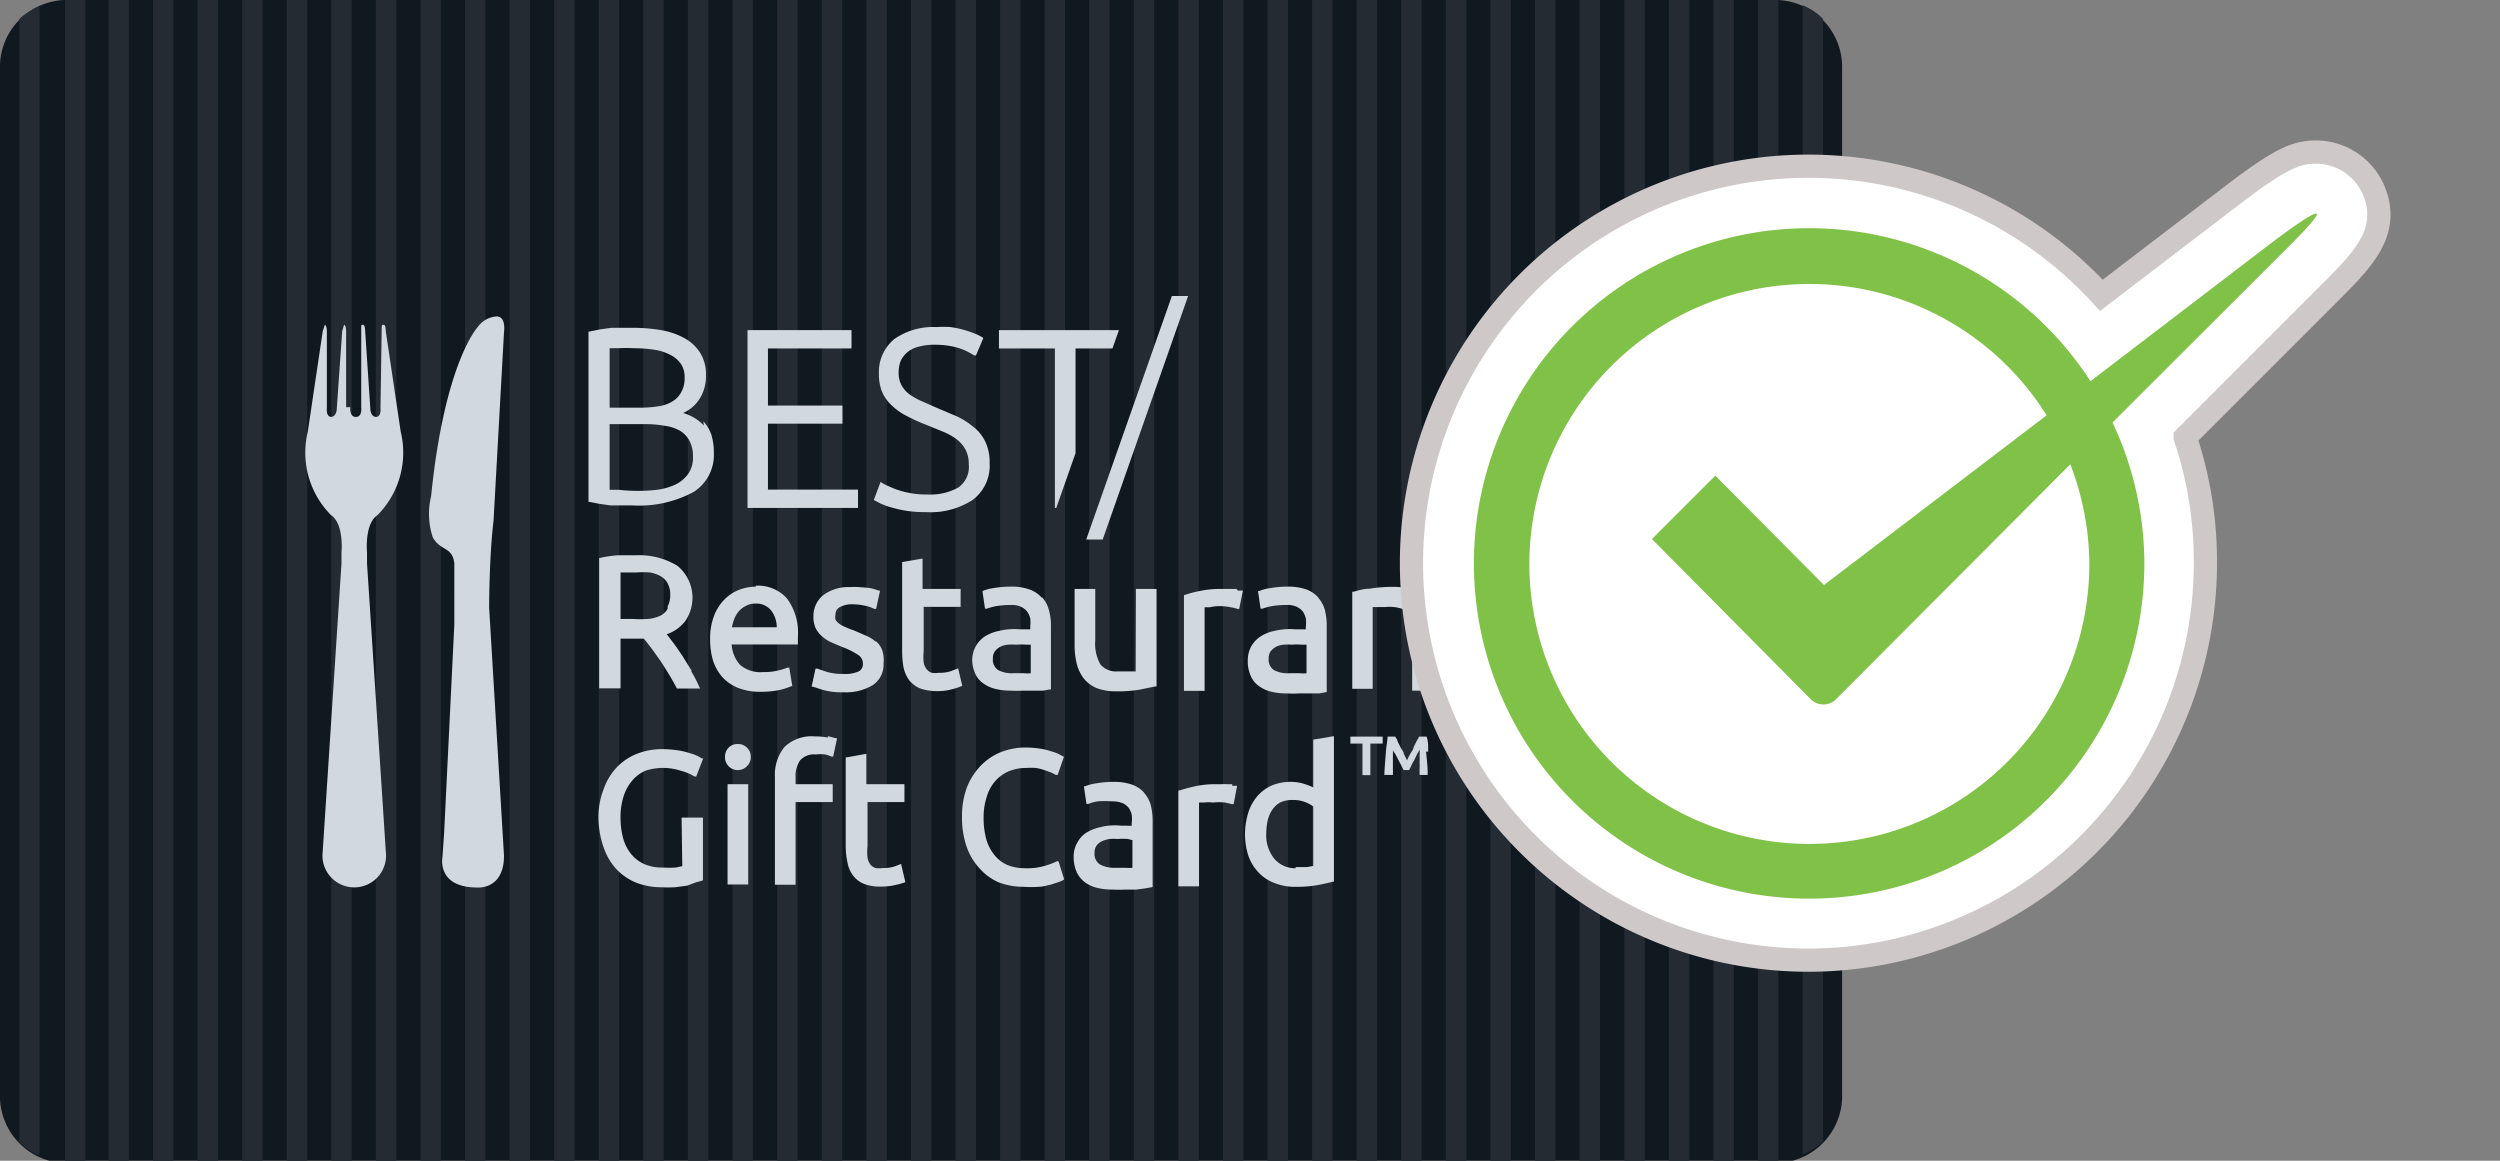 <svg id="Layer_1" data-name="Layer 1" xmlns="http://www.w3.org/2000/svg" viewBox="0 0 107.69 50"><rect x="0" y="0" width="107.69" height="50" fill="#808080" stroke="none"/><defs><style>.cls-1{fill:#101820;}.cls-2{fill:#242b33;}.cls-3{fill:#d1d9de;}.cls-4{fill:#fff;stroke:#cec8c8;stroke-miterlimit:10;}.cls-5{fill:#80c247;}</style></defs><title>BRGC - Black accepted</title><path class="cls-1" d="M3,0A2.89,2.89,0,0,0,0,3v44.1a2.89,2.89,0,0,0,3,3H76.4a2.89,2.89,0,0,0,2.95-3V3A2.89,2.89,0,0,0,76.4,0Z"/><path class="cls-2" d="M.83.82V49.18a2.31,2.31,0,0,0,.87.59V.27A3,3,0,0,0,.83.82Z"/><path class="cls-2" d="M3,0h-.2V50h.88V0Z"/><rect class="cls-2" x="4.67" width="0.88" height="50"/><rect class="cls-2" x="6.59" width="0.88" height="50"/><rect class="cls-2" x="8.51" width="0.88" height="50"/><rect class="cls-2" x="10.43" width="0.88" height="50"/><rect class="cls-2" x="12.35" width="0.88" height="50"/><rect class="cls-2" x="14.27" width="0.88" height="50"/><rect class="cls-2" x="16.19" width="0.88" height="50"/><rect class="cls-2" x="18.11" width="0.88" height="50"/><rect class="cls-2" x="20.03" width="0.88" height="50"/><rect class="cls-2" x="21.95" width="0.88" height="50"/><rect class="cls-2" x="23.87" width="0.88" height="50"/><rect class="cls-2" x="25.79" width="0.88" height="50"/><rect class="cls-2" x="27.71" width="0.88" height="50"/><rect class="cls-2" x="29.63" width="0.88" height="50"/><rect class="cls-2" x="31.55" width="0.88" height="50"/><rect class="cls-2" x="33.48" width="0.88" height="50"/><rect class="cls-2" x="35.4" width="0.88" height="50"/><rect class="cls-2" x="37.32" width="0.88" height="50"/><rect class="cls-2" x="39.24" width="0.88" height="50"/><rect class="cls-2" x="41.16" width="0.88" height="50"/><rect class="cls-2" x="43.08" width="0.88" height="50"/><rect class="cls-2" x="45" width="0.88" height="50"/><rect class="cls-2" x="46.92" width="0.88" height="50"/><rect class="cls-2" x="48.84" width="0.88" height="50"/><rect class="cls-2" x="50.76" width="0.88" height="50"/><rect class="cls-2" x="52.68" width="0.88" height="50"/><rect class="cls-2" x="54.6" width="0.88" height="50"/><rect class="cls-2" x="56.52" width="0.88" height="50"/><rect class="cls-2" x="58.44" width="0.88" height="50"/><rect class="cls-2" x="60.36" width="0.88" height="50"/><rect class="cls-2" x="62.28" width="0.88" height="50"/><rect class="cls-2" x="64.2" width="0.88" height="50"/><rect class="cls-2" x="66.12" width="0.88" height="50"/><rect class="cls-2" x="68.04" width="0.88" height="50"/><rect class="cls-2" x="69.97" width="0.88" height="50"/><rect class="cls-2" x="71.89" width="0.88" height="50"/><rect class="cls-2" x="73.81" width="0.88" height="50"/><path class="cls-2" d="M76.4,0h-.67V50h.87V0Z"/><path class="cls-2" d="M77.65.23v49.5a3.12,3.12,0,0,0,.88-.55V.82A2.43,2.43,0,0,0,77.65.23Z"/><path class="cls-3" d="M21.39,13.63c.43,0,.32.69.32.69l-.45,8.11c-.19,1.57-.19,3.74-.19,3.74l.64,10.69c0,1.48-1.15,1.37-1.15,1.37-1.78,0-1.5-1.33-1.5-1.33l.07-1,.44-9V24.26c-.09-.73-.6-.51-.93-1.12a3.21,3.21,0,0,1-.07-1.76c.58-5.76,2-7.28,2-7.28a1.08,1.08,0,0,1,.84-.47m-6.5,3.91,0-3.25c0-.3-.09-.3-.09-.3s-.08.28-.08.28l-.23,3.29c0,.38-.23.4-.23.4-.25,0-.2-.39-.2-.39l0-3.26c0-.3-.09-.32-.09-.32s-.09.29-.09.29l-.64,4.31a3.82,3.82,0,0,0,1,3.6c.57.38.45,1.61.45,1.61l0,.47-.81,12.42a1.37,1.37,0,1,0,2.72,0l-.81-12.42,0-.47s-.12-1.23.45-1.61a3.82,3.82,0,0,0,1-3.6l-.64-4.31s0-.29-.09-.29-.09,0-.09.32l-.05,3.26s.05.39-.2.39c0,0-.24,0-.24-.4l-.22-3.29s0-.28-.09-.28-.08,0-.08.3l0,3.25s.06.42-.23.42-.24-.42-.24-.42"/><path class="cls-3" d="M30.32,18.33a1.89,1.89,0,0,0-.5-.38,2.27,2.27,0,0,0-.39-.16,1.61,1.61,0,0,0,.65-.53,1.78,1.78,0,0,0,.33-1.08,1.75,1.75,0,0,0-.26-1,1.85,1.85,0,0,0-.68-.62,3.15,3.15,0,0,0-1-.34,7.28,7.28,0,0,0-1.17-.1l-.46,0-.5,0-.5.07-.44.09-.05,0v7.34l.05,0,.4.08.49.07.5,0,.43,0a4.93,4.93,0,0,0,2.66-.58,1.89,1.89,0,0,0,.87-1.68,2.6,2.6,0,0,0-.11-.79,1.63,1.63,0,0,0-.34-.57M26.26,15l.39,0a6.32,6.32,0,0,1,.67,0,6.21,6.21,0,0,1,.9.07,2.18,2.18,0,0,1,.68.23,1.19,1.19,0,0,1,.44.39,1,1,0,0,1,.15.58,1.18,1.18,0,0,1-.15.63,1,1,0,0,1-.39.4,1.53,1.53,0,0,1-.59.2,4.47,4.47,0,0,1-.75.06H26.26Zm3.38,5.42a1.48,1.48,0,0,1-.54.45,2.74,2.74,0,0,1-.81.23,7.3,7.3,0,0,1-1.62,0l-.41,0V18.27h1.48a4.8,4.8,0,0,1,.89.07,1.82,1.82,0,0,1,.67.22,1.1,1.1,0,0,1,.4.43,1.41,1.41,0,0,1,.15.69,1.22,1.22,0,0,1-.21.74"/><polygon class="cls-3" points="33.08 18.25 36.29 18.25 36.29 17.47 33.08 17.47 33.08 15.01 36.68 15.01 36.68 14.22 32.2 14.22 32.2 21.88 36.96 21.88 36.96 21.09 33.08 21.09 33.08 18.25"/><path class="cls-3" d="M41.93,18.39a3.24,3.24,0,0,0-.7-.45l-.85-.36-.68-.3a2.94,2.94,0,0,1-.53-.3,1.26,1.26,0,0,1-.34-.39,1.15,1.15,0,0,1-.12-.55,1.27,1.27,0,0,1,.11-.54,1.14,1.14,0,0,1,.32-.37,1.28,1.28,0,0,1,.49-.21,2.56,2.56,0,0,1,.64-.07,3.58,3.58,0,0,1,.95.12,2.67,2.67,0,0,1,.74.34l.08,0,.32-.75,0,0a1.81,1.81,0,0,0-.37-.19,4.29,4.29,0,0,0-.47-.16,4.61,4.61,0,0,0-.56-.12,4.08,4.08,0,0,0-.61,0,2.92,2.92,0,0,0-1.82.51,1.84,1.84,0,0,0-.67,1.52,2,2,0,0,0,.14.77,1.73,1.73,0,0,0,.42.58,2.6,2.6,0,0,0,.64.45,7.45,7.45,0,0,0,.84.38l.71.29a2.7,2.7,0,0,1,.58.32,1.38,1.38,0,0,1,.39.44,1.28,1.28,0,0,1,.15.65,1.08,1.08,0,0,1-.45,1,2.47,2.47,0,0,1-1.33.3,3.56,3.56,0,0,1-.68-.05,3.71,3.71,0,0,1-.55-.13,3.86,3.86,0,0,1-.43-.17,2.4,2.4,0,0,1-.28-.14l-.08-.05-.29.78,0,0,.31.16a3.07,3.07,0,0,0,.49.17,4.89,4.89,0,0,0,.65.14,5,5,0,0,0,.8.05,3.33,3.33,0,0,0,2-.52,1.84,1.84,0,0,0,.74-1.59,2.08,2.08,0,0,0-.18-.91,1.79,1.79,0,0,0-.49-.63"/><polygon class="cls-3" points="46.33 15.01 47.92 15.01 48.2 14.22 43.03 14.22 43.03 15.01 45.44 15.01 45.44 21.88 45.5 21.88 46.33 19.52 46.33 15.01"/><polygon class="cls-3" points="47.5 23.24 46.79 23.24 50.48 12.75 51.18 12.75 47.5 23.24"/><path class="cls-3" d="M29.81,28.92l-.41-.66c-.15-.22-.28-.42-.41-.59l-.27-.35a1.67,1.67,0,0,0,.8-.57,1.78,1.78,0,0,0-.33-2.37,3.15,3.15,0,0,0-1.83-.46l-.75,0a5,5,0,0,0-.75.11h-.05v5.62h.92V27.51h1c.1.11.2.25.32.4l.38.53c.13.19.25.39.38.6s.24.41.35.62l0,0h1l-.05-.1a5.43,5.43,0,0,0-.35-.67m-1-2.67a.75.75,0,0,1-.31.3,1.52,1.52,0,0,1-.52.14,5.2,5.2,0,0,1-.72,0h-.48v-2h.69a3.6,3.6,0,0,1,.58,0,1.46,1.46,0,0,1,.46.16.81.81,0,0,1,.3.31,1,1,0,0,1,.11.49,1,1,0,0,1-.11.5"/><path class="cls-3" d="M32.56,25.27a2.06,2.06,0,0,0-.73.14,1.81,1.81,0,0,0-.64.43,2,2,0,0,0-.44.71,2.71,2.71,0,0,0-.16,1,3.14,3.14,0,0,0,.12.89,2,2,0,0,0,.4.72,1.84,1.84,0,0,0,.68.47,2.59,2.59,0,0,0,1,.17,3.94,3.94,0,0,0,.8-.08,2.78,2.78,0,0,0,.49-.16l.05,0L34,28.76l-.09,0a2,2,0,0,1-.39.12,2.39,2.39,0,0,1-.65.07,1.34,1.34,0,0,1-1-.32,1.42,1.42,0,0,1-.35-.87h2.85v-.06s0-.09,0-.15v-.12a2.48,2.48,0,0,0-.47-1.65,1.67,1.67,0,0,0-1.35-.55m0,.77a.81.81,0,0,1,.67.3,1.2,1.2,0,0,1,.24.72H31.53a2,2,0,0,1,.09-.33,1.1,1.1,0,0,1,.2-.35.92.92,0,0,1,.31-.24.82.82,0,0,1,.42-.1"/><path class="cls-3" d="M37.72,27.64a1.43,1.43,0,0,0-.42-.26l-.53-.23a3,3,0,0,1-.38-.15.93.93,0,0,1-.26-.15.52.52,0,0,1-.14-.16.46.46,0,0,1,0-.21.35.35,0,0,1,.19-.33,1.08,1.08,0,0,1,.52-.12,2.6,2.6,0,0,1,.6.07,1.56,1.56,0,0,1,.36.13l.08,0,.17-.79-.06,0-.18-.06a1.7,1.7,0,0,0-.28-.06L37,25.29a2.17,2.17,0,0,0-.36,0,1.83,1.83,0,0,0-1.17.34,1.15,1.15,0,0,0-.43.93,1.13,1.13,0,0,0,.1.51,1.17,1.17,0,0,0,.28.35,1.53,1.53,0,0,0,.39.25l.47.2a3.41,3.41,0,0,1,.7.35.44.44,0,0,1,.19.38.34.34,0,0,1-.18.32,1.38,1.38,0,0,1-.65.11,2.41,2.41,0,0,1-.73-.09l-.41-.14-.07,0-.17.78.06,0,.43.14a3,3,0,0,0,.89.1,2.23,2.23,0,0,0,1.26-.31,1.06,1.06,0,0,0,.46-.93A1.36,1.36,0,0,0,38,28a.94.94,0,0,0-.27-.38"/><path class="cls-3" d="M41.25,28.8l-.29.11a1.45,1.45,0,0,1-.52.07,1,1,0,0,1-.31,0,.45.45,0,0,1-.21-.15.6.6,0,0,1-.13-.29,2.27,2.27,0,0,1,0-.5V26.14h1.59v-.77H39.74V24.06l-.88.15V28a4.22,4.22,0,0,0,.06.75,1.52,1.52,0,0,0,.25.56,1.22,1.22,0,0,0,.48.35,2.16,2.16,0,0,0,.73.11,2.31,2.31,0,0,0,.67-.09,2.15,2.15,0,0,0,.4-.14l0,0-.18-.76Z"/><path class="cls-3" d="M44.87,25.74a1.26,1.26,0,0,0-.53-.35,2.21,2.21,0,0,0-.78-.12,4.38,4.38,0,0,0-.75.06,1.93,1.93,0,0,0-.49.13l0,0,.11.76.08,0a2.35,2.35,0,0,1,.4-.11,3.83,3.83,0,0,1,.63-.05.91.91,0,0,1,.44.08.67.67,0,0,1,.26.2.83.83,0,0,1,.14.3,2,2,0,0,1,0,.35v.12h0l-.19,0-.24,0a2.82,2.82,0,0,0-.93.07,1.82,1.82,0,0,0-.59.23,1.27,1.27,0,0,0-.4.43,1.25,1.25,0,0,0-.15.63A1.48,1.48,0,0,0,42,29a1,1,0,0,0,.36.44,1.48,1.48,0,0,0,.54.24,2.73,2.73,0,0,0,.66.07,4.35,4.35,0,0,0,.51,0l.48,0,.39,0,.33-.06V26.94a2.36,2.36,0,0,0-.09-.67,1.29,1.29,0,0,0-.28-.53m-.5,2.09V29a1.14,1.14,0,0,1-.28,0h-.47a1.25,1.25,0,0,1-.66-.14.54.54,0,0,1-.22-.5.5.5,0,0,1,.09-.31.71.71,0,0,1,.23-.19.9.9,0,0,1,.33-.09,2.11,2.11,0,0,1,.35,0,2.62,2.62,0,0,1,.42,0l.21,0"/><path class="cls-3" d="M48.92,28.92h-.07l-.21,0-.23,0h-.25a.89.89,0,0,1-.76-.3,1.84,1.84,0,0,1-.22-1.05V25.37h-.89v2.42a3.18,3.18,0,0,0,.09.79,1.72,1.72,0,0,0,.3.64,1.41,1.41,0,0,0,.56.42,2.3,2.3,0,0,0,.84.14,5.83,5.83,0,0,0,1-.07l.68-.14h.06V25.37h-.89Z"/><path class="cls-3" d="M53.27,25.37l-.22,0-.25,0-.23,0a4.09,4.09,0,0,0-.9.09,4.83,4.83,0,0,0-.67.18l0,0v4.12h.89V26.16l.22,0a1.74,1.74,0,0,1,.39-.05,2.4,2.4,0,0,1,.52.05,1.38,1.38,0,0,1,.28.07l.08,0,.16-.79-.06,0-.16,0"/><path class="cls-3" d="M56.79,25.74a1.29,1.29,0,0,0-.52-.35,2.3,2.3,0,0,0-.79-.12,4.18,4.18,0,0,0-.74.06,1.92,1.92,0,0,0-.5.13l-.05,0,.11.76.08,0a2.35,2.35,0,0,1,.4-.11,3.87,3.87,0,0,1,.64-.05.94.94,0,0,1,.44.08.75.75,0,0,1,.26.2,1,1,0,0,1,.13.3,1.34,1.34,0,0,1,0,.35v.12h0l-.19,0-.24,0a2.82,2.82,0,0,0-.93.07,1.68,1.68,0,0,0-.58.23,1.21,1.21,0,0,0-.41.43,1.25,1.25,0,0,0-.15.63,1.48,1.48,0,0,0,.13.65,1,1,0,0,0,.36.44,1.48,1.48,0,0,0,.54.24,2.76,2.76,0,0,0,.67.07,4.26,4.26,0,0,0,.5,0l.48,0,.39,0,.33-.06V26.94a2.8,2.8,0,0,0-.08-.67,1.44,1.44,0,0,0-.29-.53m-.5,2.09V29A1.14,1.14,0,0,1,56,29h-.47a1.25,1.25,0,0,1-.66-.14.54.54,0,0,1-.22-.5.5.5,0,0,1,.09-.31.71.71,0,0,1,.23-.19.9.9,0,0,1,.33-.09,2.11,2.11,0,0,1,.35,0,2.62,2.62,0,0,1,.42,0l.21,0"/><path class="cls-3" d="M61.4,25.84a1.45,1.45,0,0,0-.55-.41,2.17,2.17,0,0,0-.86-.15,5.83,5.83,0,0,0-1,.08c-.29,0-.52.09-.69.13l-.05,0v4.18h.88V26.15h.08l.2,0,.25,0a1.76,1.76,0,0,1,.72.07.61.61,0,0,1,.29.21,1.36,1.36,0,0,1,.16.42,3.87,3.87,0,0,1,0,.64v2.26h.89V27.28a3.32,3.32,0,0,0-.09-.8,1.5,1.5,0,0,0-.29-.64"/><path class="cls-3" d="M65.22,28.8l-.28.11a1.52,1.52,0,0,1-.52.07,1,1,0,0,1-.32,0,.51.51,0,0,1-.21-.15.6.6,0,0,1-.13-.29,2.27,2.27,0,0,1,0-.5V26.14H65.3v-.77H63.71V24.06l-.88.15V28a3.42,3.42,0,0,0,.07.75,1.25,1.25,0,0,0,.25.56,1.19,1.19,0,0,0,.47.35,2.2,2.2,0,0,0,.73.11,2.31,2.31,0,0,0,.67-.09,2.15,2.15,0,0,0,.4-.14l0,0-.17-.76Z"/><path class="cls-3" d="M68.79,28a1.08,1.08,0,0,0-.28-.38,1.51,1.51,0,0,0-.41-.26l-.54-.23L67.18,27a.76.76,0,0,1-.25-.15.45.45,0,0,1-.15-.16.46.46,0,0,1,0-.21.34.34,0,0,1,.2-.33,1,1,0,0,1,.51-.12,2.53,2.53,0,0,1,.6.07,1.4,1.4,0,0,1,.36.13l.09,0,.16-.79,0,0-.19-.06-.27-.07-.34,0a2.17,2.17,0,0,0-.36,0,1.78,1.78,0,0,0-1.16.34,1.13,1.13,0,0,0-.44.93,1.29,1.29,0,0,0,.1.51,1.35,1.35,0,0,0,.28.35,1.6,1.6,0,0,0,.4.25l.46.2a3.87,3.87,0,0,1,.71.35.45.45,0,0,1,.18.38.34.34,0,0,1-.18.32,1.38,1.38,0,0,1-.65.11,2.34,2.34,0,0,1-.72-.09L66,28.78l-.08,0-.16.78,0,0,.43.14a3.07,3.07,0,0,0,.89.1,2.21,2.21,0,0,0,1.27-.31,1.09,1.09,0,0,0,.46-.94,1.35,1.35,0,0,0-.09-.52"/><path class="cls-3" d="M29.39,37.31l-.28.06a4.67,4.67,0,0,1-.57,0,1.89,1.89,0,0,1-.79-.15,1.56,1.56,0,0,1-.57-.44,1.89,1.89,0,0,1-.34-.68,3.44,3.44,0,0,1-.11-.89,2.84,2.84,0,0,1,.13-.9,1.93,1.93,0,0,1,.37-.68,1.59,1.59,0,0,1,.57-.43,2.45,2.45,0,0,1,1.52,0,2.12,2.12,0,0,1,.6.25l.07,0,.3-.78-.05,0-.18-.1a1.84,1.84,0,0,0-.36-.13,2.75,2.75,0,0,0-.51-.12,4.61,4.61,0,0,0-.68-.05,2.91,2.91,0,0,0-1.07.2,2.46,2.46,0,0,0-.87.58A2.64,2.64,0,0,0,26,34a3.3,3.3,0,0,0-.22,1.26A4,4,0,0,0,26,36.5a2.72,2.72,0,0,0,.55.94,2.47,2.47,0,0,0,.85.58,3,3,0,0,0,1.1.2,5.63,5.63,0,0,0,.58,0l.52-.07L30,38a2,2,0,0,0,.28-.08h0V35.22h-.92Z"/><rect class="cls-3" x="31.34" y="33.78" width="0.89" height="4.32"/><path class="cls-3" d="M31.78,32.05a.52.52,0,0,0-.39.15.56.56,0,0,0-.16.4.55.55,0,0,0,.94.41.53.53,0,0,0,.17-.41.53.53,0,0,0-.17-.4.52.52,0,0,0-.39-.15"/><path class="cls-3" d="M35.66,31.77a3.21,3.21,0,0,0-.58-.05,1.67,1.67,0,0,0-1.29.46,1.9,1.9,0,0,0-.41,1.29v4.64h.89V34.55h1.6v-.77h-1.6v-.29a1.22,1.22,0,0,1,.19-.73.79.79,0,0,1,.68-.26,1.58,1.58,0,0,1,.41,0,1.26,1.26,0,0,1,.26.09l.08,0,.17-.79-.05,0-.35-.09"/><path class="cls-3" d="M38.83,37.21l-.29.11a1.48,1.48,0,0,1-.52.07,1,1,0,0,1-.31,0,.52.52,0,0,1-.21-.14.7.7,0,0,1-.13-.3,2.27,2.27,0,0,1,0-.5V34.55h1.59v-.77H37.32V32.47l-.89.16v3.79a3.38,3.38,0,0,0,.08.75,1.25,1.25,0,0,0,.25.56,1.1,1.1,0,0,0,.47.35,1.94,1.94,0,0,0,.73.11,2.59,2.59,0,0,0,.66-.08A2.72,2.72,0,0,0,39,38l0,0-.18-.76Z"/><path class="cls-3" d="M45.55,37.09a3,3,0,0,1-.52.2,2.67,2.67,0,0,1-.87.11,2,2,0,0,1-.79-.15,1.49,1.49,0,0,1-.55-.44,1.89,1.89,0,0,1-.34-.68,3.44,3.44,0,0,1-.11-.89,2.79,2.79,0,0,1,.13-.9,1.77,1.77,0,0,1,.36-.68,1.63,1.63,0,0,1,.58-.43,1.92,1.92,0,0,1,.77-.15,2.71,2.71,0,0,1,.4,0,2,2,0,0,1,.37.09l.31.11.19.1.08,0,.27-.78,0,0-.19-.1a1.62,1.62,0,0,0-.34-.13,2.93,2.93,0,0,0-.49-.12,4.16,4.16,0,0,0-.64-.05,2.89,2.89,0,0,0-1.06.2,2.51,2.51,0,0,0-.86.58,2.81,2.81,0,0,0-.6.94,3.5,3.5,0,0,0-.21,1.26,3.81,3.81,0,0,0,.19,1.27,2.65,2.65,0,0,0,.55.94A2.38,2.38,0,0,0,43,38a3,3,0,0,0,1.1.2,4.26,4.26,0,0,0,.64,0c.19,0,.36-.06.51-.09l.37-.12a.87.87,0,0,0,.22-.11l0,0-.24-.77Z"/><path class="cls-3" d="M49.29,34.15a1.29,1.29,0,0,0-.52-.35,2.3,2.3,0,0,0-.79-.12,4.35,4.35,0,0,0-.74.06,2,2,0,0,0-.5.13l-.05,0,.11.76.08,0a1.83,1.83,0,0,1,.4-.11,4.06,4.06,0,0,1,.64,0,1.08,1.08,0,0,1,.44.08.67.67,0,0,1,.26.2.81.81,0,0,1,.13.3,1.34,1.34,0,0,1,0,.35v.12h0l-.19,0a1.57,1.57,0,0,0-.24,0,2.53,2.53,0,0,0-.92.06,2,2,0,0,0-.59.23,1.1,1.1,0,0,0-.4.43,1.16,1.16,0,0,0-.16.63,1.6,1.6,0,0,0,.13.65,1.2,1.2,0,0,0,.36.44,1.48,1.48,0,0,0,.54.24,2.81,2.81,0,0,0,.67.07,4.52,4.52,0,0,0,.51,0l.47,0,.39-.05.33-.06V35.35a2.8,2.8,0,0,0-.08-.67,1.31,1.31,0,0,0-.29-.53m-.5,2.09v1.14a1.14,1.14,0,0,1-.28,0l-.46,0a1.28,1.28,0,0,1-.67-.15.54.54,0,0,1-.22-.5.5.5,0,0,1,.09-.31.65.65,0,0,1,.24-.19,1.35,1.35,0,0,1,.32-.09,2.11,2.11,0,0,1,.35,0,2.75,2.75,0,0,1,.43,0l.2.05"/><path class="cls-3" d="M53.08,33.78l-.23,0a1.9,1.9,0,0,0-.25,0l-.23,0a4.06,4.06,0,0,0-.89.09,6.81,6.81,0,0,0-.67.18l-.05,0v4.13h.89V34.57l.21,0a1.87,1.87,0,0,1,.4,0,2.55,2.55,0,0,1,.52,0l.28.07.08,0,.15-.79-.06,0-.15,0"/><path class="cls-3" d="M56.57,31.86v2.06a2.63,2.63,0,0,0-.32-.13,1.94,1.94,0,0,0-.66-.11,2.07,2.07,0,0,0-.84.17,1.76,1.76,0,0,0-.61.47,2.06,2.06,0,0,0-.38.72,3.21,3.21,0,0,0-.13.9,3,3,0,0,0,.15.94,2,2,0,0,0,.44.71,1.8,1.8,0,0,0,.69.45,2.28,2.28,0,0,0,.89.16,5.3,5.3,0,0,0,.94-.07c.27-.05.49-.1.67-.15h.05V31.71Zm-.76,5.54A1.17,1.17,0,0,1,54.9,37a1.57,1.57,0,0,1-.35-1.09,2.65,2.65,0,0,1,.06-.58,1.35,1.35,0,0,1,.21-.47,1,1,0,0,1,.34-.3,1.21,1.21,0,0,1,.52-.1,1.43,1.43,0,0,1,.89.28v2.56l-.26.05-.5,0"/><path class="cls-3" d="M61.52,32.38c0-.27,0-.48-.07-.65h-.33c0,.05-.06.12-.1.2l-.13.26c0,.09-.09.19-.14.28s-.1.19-.14.28l-.14-.28c0-.09-.1-.19-.14-.28l-.13-.26c0-.08-.08-.15-.1-.2h-.33c0,.17-.05.38-.07.65s-.05.6-.07,1H60a2.44,2.44,0,0,0,0-.27c0-.1,0-.19,0-.28s0-.19,0-.29a2.5,2.5,0,0,0,0-.25c0,.06.07.13.12.22l.13.25.12.23.09.18h.24l.09-.18a1.71,1.71,0,0,1,.12-.23l.12-.25.12-.22a1.81,1.81,0,0,1,0,.25,2.83,2.83,0,0,1,0,.29,2.53,2.53,0,0,1,0,.28c0,.09,0,.18,0,.27h.35c0-.41-.05-.75-.07-1"/><polygon class="cls-3" points="58.17 32.03 58.69 32.03 58.69 33.39 59.03 33.39 59.03 32.03 59.56 32.03 59.56 31.73 58.17 31.73 58.17 32.03"/><path class="cls-4" d="M77.92,41.36a17.1,17.1,0,1,1,12.6-28.64l5.64-4.31c2.07-1.58,2.75-1.86,3.61-1.86a2.71,2.71,0,0,1,2.48,1.65c.74,1.78-.49,3-1.79,4.31l-6.33,6.33A16.87,16.87,0,0,1,95,24.26,17.12,17.12,0,0,1,77.92,41.36Z"/><path class="cls-5" d="M97.77,10.52l-7.72,5.9a14.44,14.44,0,1,0,2.32,7.84A14.3,14.3,0,0,0,91,18.2l7.57-7.56C101.75,7.47,97.77,10.52,97.77,10.52ZM90,24.26a12.06,12.06,0,1,1-1.84-6.37L78.57,25.2l-4.68-4.71-2.73,2.73L78,30.12a.77.77,0,0,0,1.09,0L89.18,20A12.11,12.11,0,0,1,90,24.26Z"/></svg>